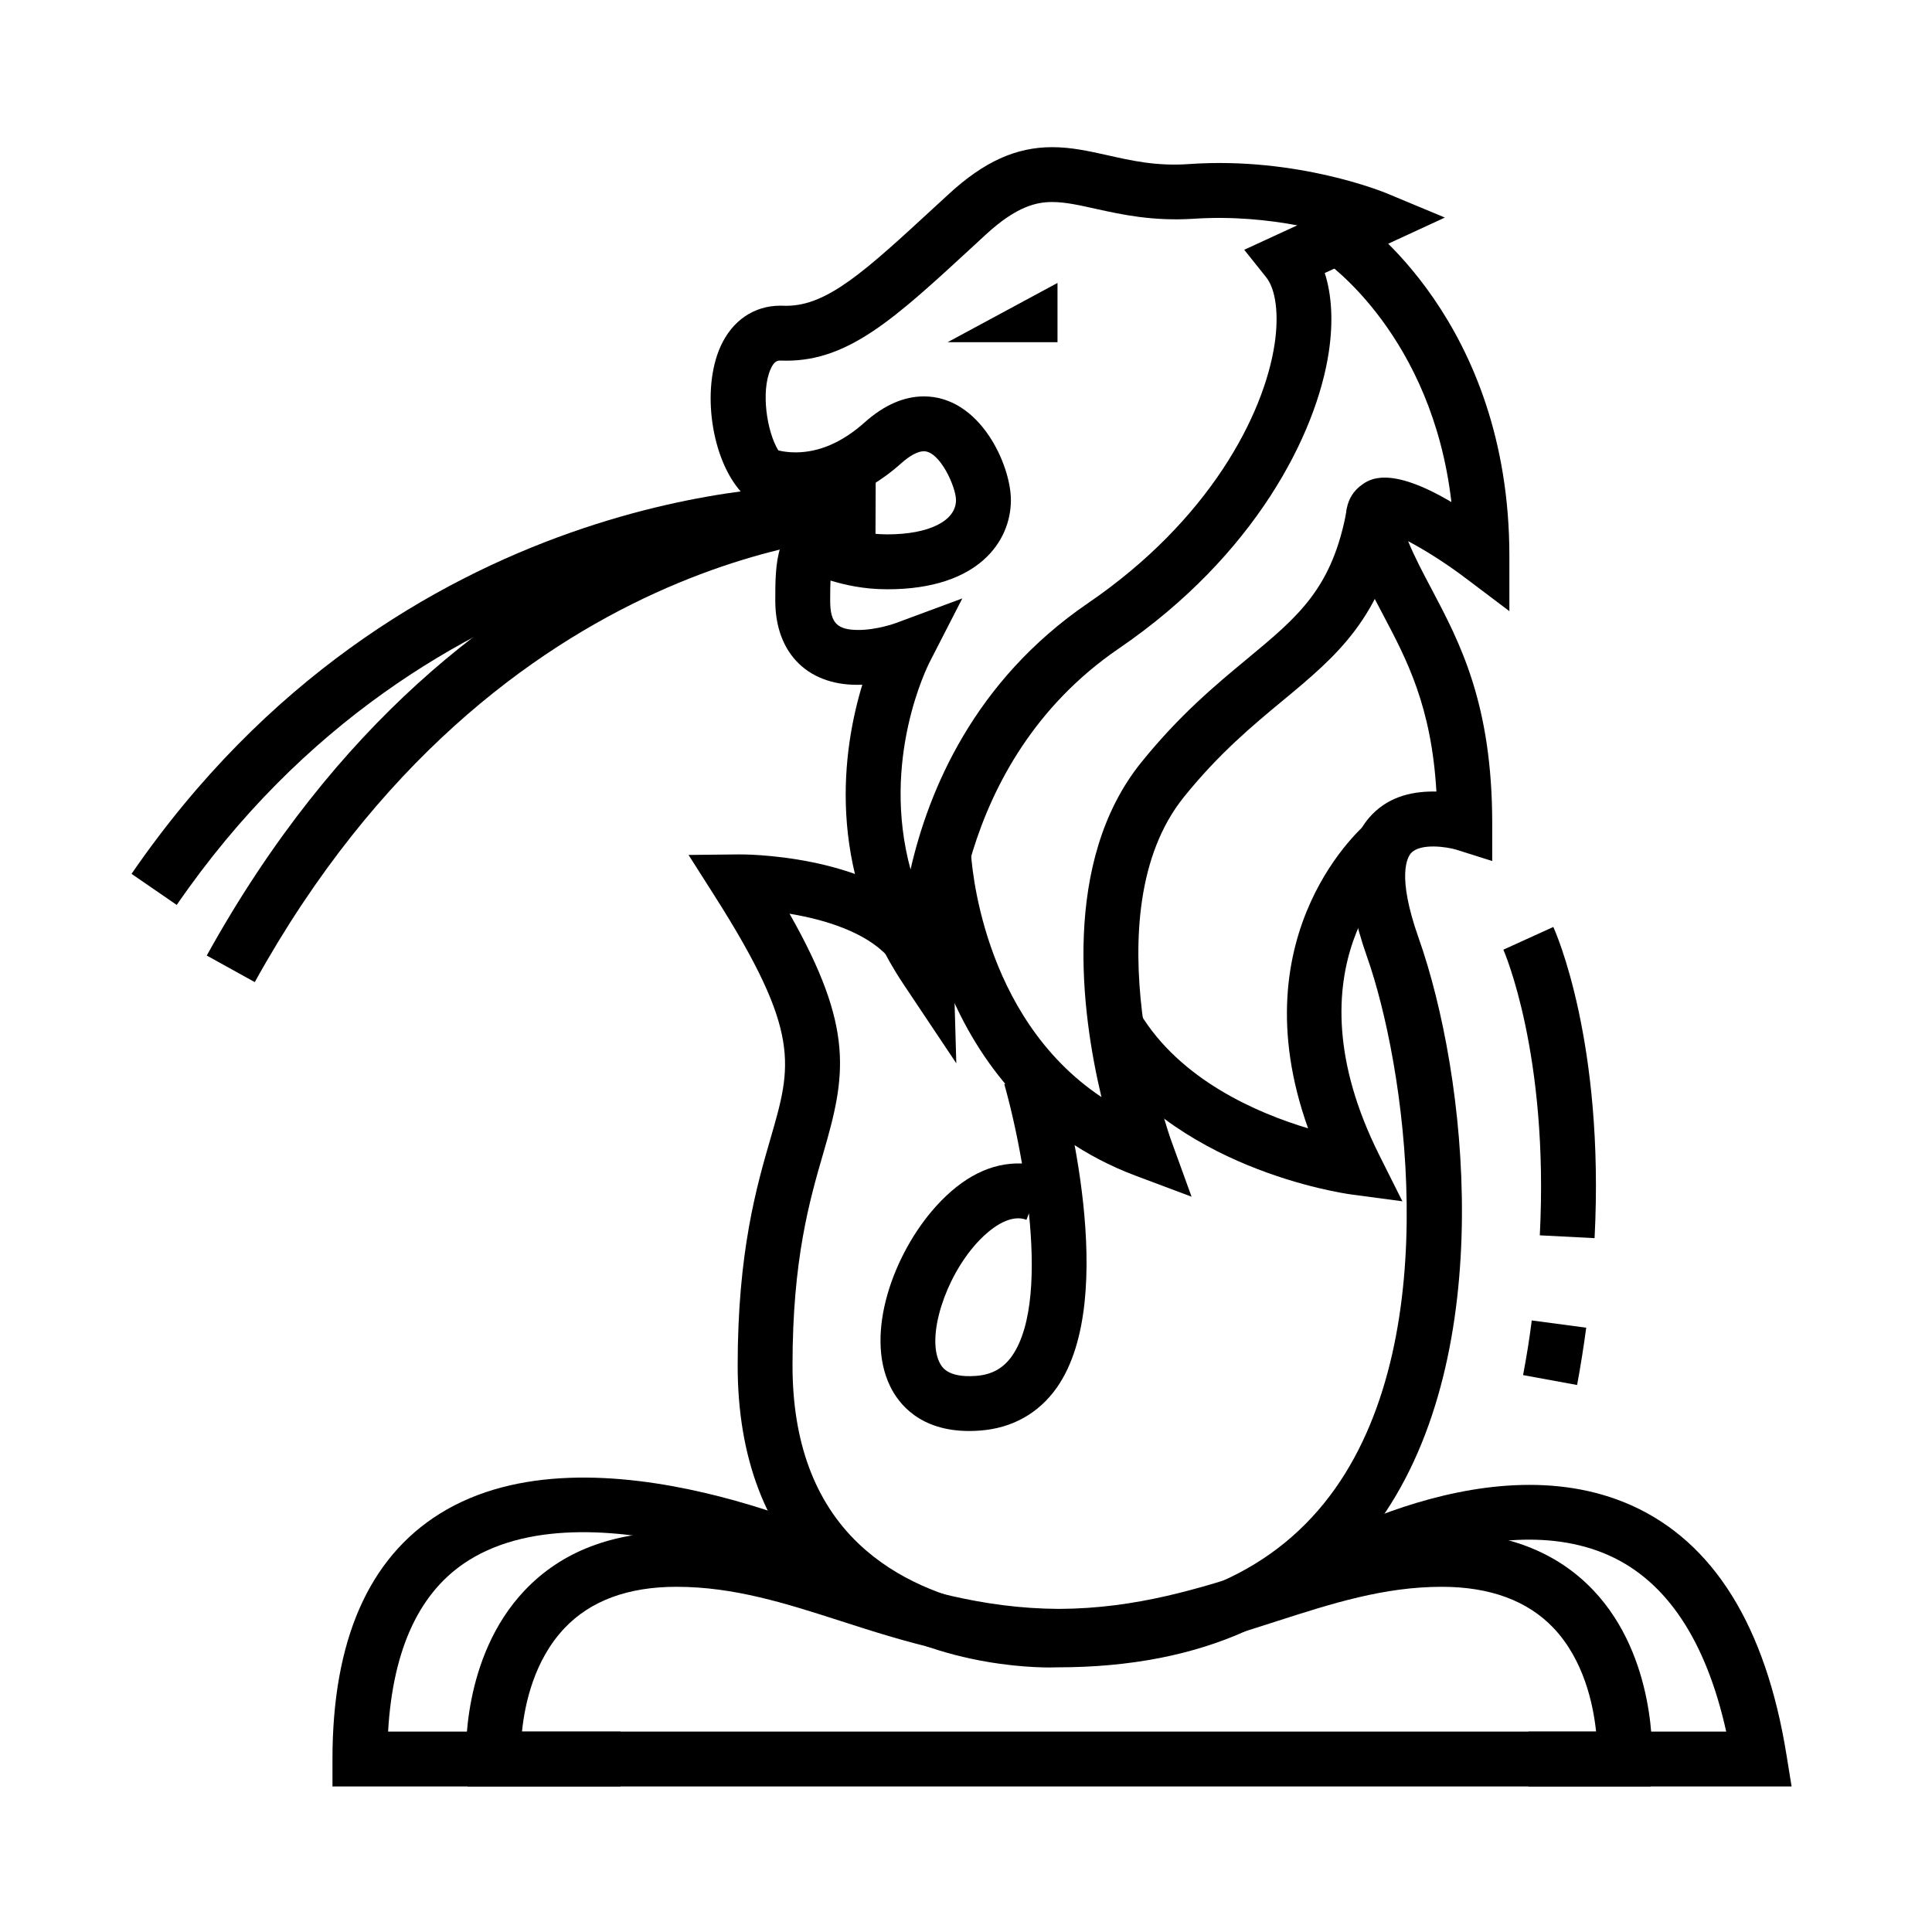 <?xml version="1.0" encoding="UTF-8"?>
<!-- Uploaded to: ICON Repo, www.svgrepo.com, Generator: ICON Repo Mixer Tools -->
<svg fill="#000000" width="800px" height="800px" version="1.1" viewBox="144 144 512 512" xmlns="http://www.w3.org/2000/svg">
 <g>
  <path d="m397.43 425.78-14.031-21c-20.676-31.031-16.051-62.32-10.879-79.324-13.977 0.605-23.062-7.969-23.062-22.277 0-9.391 0-21.074 10.766-21.074 2.188 0 4.203 0.621 6.504 1.34 3.125 0.969 6.988 2.168 12.445 2.168 11.043 0 18.176-3.566 18.176-9.09 0-3.422-4.238-12.938-8.52-12.938-1.566 0-3.723 1.145-6.019 3.211-10.77 9.609-21.164 11.629-28.012 11.629-6.731 0-11.164-1.883-11.984-2.266l-2.359-1.734c-7.957-8.801-10.602-27.164-5.543-38.527 3.094-6.922 8.891-10.891 15.906-10.891l1.586 0.031c10.906 0 20.992-9.297 39.285-26.164l3.75-3.449c9.34-8.59 17.809-12.426 27.406-12.426 5.027 0 9.688 1.039 14.625 2.133 6.394 1.438 13.039 2.973 21.785 2.336 28.574-1.969 51.5 7.453 52.375 7.82l15.281 6.367-31.836 14.695c1.875 5.82 2.266 12.965 1.078 20.895-3.266 21.855-19.602 53.984-55.645 78.613-44.77 30.578-43.797 84.137-43.797 84.676zm1.59-123.19-8.551 16.668c-0.68 1.285-13.094 26.051-5.164 55.156 4.769-20.945 16.812-49.926 47.012-70.562 32.184-21.984 46.668-49.926 49.48-68.75 1.16-7.824 0.312-14.43-2.273-17.652l-5.793-7.254 14.062-6.481c-7.668-1.426-17.184-2.434-27.555-1.734-10.82 0.664-18.918-1.102-25.93-2.656-4.293-0.953-8.012-1.785-11.445-1.785-4.066 0-9.34 1.023-17.582 8.594l-3.719 3.438c-20.309 18.711-32.551 30.012-49.141 30.012l-1.586-0.031c-0.684 0-1.617 0-2.613 2.254-2.613 5.894-1.023 16.574 2.039 21.555 1.055 0.258 2.621 0.523 4.543 0.523 6.277 0 12.414-2.672 18.324-7.934 5.113-4.578 10.395-6.902 15.707-6.902 14.914 0 23.059 18.156 23.059 27.484 0 10.902-8.574 23.633-32.719 23.633-6.566 0-11.508-1.246-15.086-2.309-0.059 1.32-0.086 3.055-0.086 5.332 0 5.871 1.812 7.758 7.496 7.758 4.938 0 9.914-1.82 9.941-1.84z"/>
  <path d="m422.29 585.9c-8.07 0-38.977-1.457-60.816-22.328-14.602-13.914-21.984-33.328-21.984-57.703 0-30.199 5.059-47.594 8.746-60.301 5.566-19.211 8.125-27.977-14.742-63.965l-7.019-11.035 13.098-0.137c1.109-0.055 34.457-0.176 50.418 17.184l-10.707 9.844c-5.992-6.519-16.848-9.793-26.047-11.316 17.27 30.422 14.938 42.91 8.941 63.477-3.637 12.535-8.152 28.113-8.152 56.246 0 20.254 5.879 36.113 17.473 47.184 20.426 19.504 52.008 18.293 52.406 18.273 33.77-0.012 58.539-11.059 73.938-32.852 29.367-41.562 18.348-112.98 8.379-141.07-6.277-17.793-5.856-30.066 1.367-37.523 4.918-5.106 11.391-6.231 17.074-6.109-1.309-22.602-7.844-34.945-14.172-46.918-3.215-6.086-6.277-11.84-8.551-18.652-3.012-9.07-0.086-13.531 2.926-15.684 1.961-1.438 7.269-5.246 23.773 4.543-5.113-44.047-32.84-63.426-34.145-64.305l8.121-12.07c1.707 1.137 41.387 28.43 41.387 90.676v14.605l-11.672-8.805c-5.055-3.824-10.816-7.473-15.168-9.738 1.762 4.254 3.918 8.352 6.191 12.625 7.527 14.27 16.102 30.43 16.102 62.211v9.922l-9.457-2.988c-2.699-0.812-9.488-1.762-11.984 0.816-1.023 1.09-3.949 5.914 1.93 22.547 12.75 36.016 21.277 109.77-10.223 154.31-18.293 25.879-47.039 38.996-85.473 38.996-0.141 0.012-0.848 0.035-1.957 0.035z"/>
  <path d="m400.89 523.23c-13.18 0.012-18.777-7.289-20.988-11.848-6.793-13.934 0.852-35.195 12.156-47.707 7.019-7.766 14.656-11.652 22.777-11.336-1.477-8.641-3.324-16.246-4.691-21.039l13.977-4.016c1.762 6.109 16.703 60.418 0 84.379-4.832 6.887-11.898 10.852-20.512 11.461-0.93 0.074-1.836 0.105-2.719 0.105zm12.953-56.367c-4.516 0-9.062 4.43-10.992 6.566-8.469 9.34-13.27 24.688-9.891 31.59 0.57 1.145 2.016 4.152 9.633 3.613 4.231-0.309 7.269-1.988 9.598-5.285 5.594-8.031 5.992-23.094 4.488-37.805l-0.656 1.723c-0.703-0.273-1.438-0.402-2.18-0.402z"/>
  <path d="m424.25 218.98-29.121 15.707h29.121z"/>
  <path d="m211.52 404.27-12.727-7.043c68.797-124.28 171.85-125.99 177.19-125.99h0.086l-0.055 14.547c-0.973-0.008-99.707 1.461-164.5 118.49z"/>
  <path d="m190.84 383.82-11.984-8.238c71.355-103.78 177.79-102.97 182.53-102.87l-0.289 14.547c-0.77 0.281-103.31-0.809-170.26 96.559z"/>
  <path d="m459.78 461.14-14.801-5.551c-54.766-20.547-58.086-82.648-58.23-85.285l14.547-0.648c0.086 1.988 2.469 43.625 34.598 65.078-5.34-22.395-10.621-62.426 10.539-88.68 10.223-12.664 19.77-20.574 28.207-27.559 13.574-11.262 22.555-18.695 26.336-39.781l14.312 2.555c-4.684 26.324-17.07 36.566-31.383 48.426-7.894 6.543-16.848 13.961-26.137 25.492-24.938 30.895-3.606 90.508-3.379 91.098z"/>
  <path d="m515.65 462.36-13.633-1.828c-1.961-0.266-48.148-6.848-68.398-40.551l12.473-7.488c10.652 17.703 31.043 26.469 44.566 30.527-18.691-52.246 15.281-80.664 15.68-80.961l9.145 11.289-4.574-5.648 4.606 5.621c-1.281 1.059-31.074 26.648-6.019 76.746z"/>
  <path d="m581.43 617.43h-313.53l-0.371-6.879c-0.055-1.102-1.305-27.336 15.512-45.074 9.742-10.281 23.262-15.496 40.219-15.496 17.578 0 32.379 4.75 48.027 9.789 16.051 5.152 32.668 10.5 53.402 10.605 20.676-0.105 37.266-5.453 53.348-10.605 15.648-5.039 30.422-9.789 48.027-9.789 16.93 0 30.48 5.215 40.219 15.496 16.785 17.738 15.566 43.977 15.508 45.074zm-299.1-14.547h284.65c-0.766-7.34-3.293-19.039-11.305-27.473-6.902-7.234-16.848-10.891-29.598-10.891-15.312 0-29.059 4.41-43.602 9.082-16.305 5.254-34.793 11.199-57.777 11.316-23.062-0.117-41.555-6.062-57.859-11.316-14.547-4.676-28.258-9.082-43.57-9.082-12.812 0-22.777 3.68-29.66 10.953-8.066 8.504-10.539 20.121-11.277 27.41z"/>
  <path d="m618.79 617.43h-69.766v-14.547h52.438c-5.371-24.137-15.793-39.82-31.051-46.672-32.777-14.672-78.223 13.914-78.68 14.207l-7.809-12.273c2.102-1.352 52.602-33.043 92.43-15.203 21.73 9.742 35.562 31.961 41.07 66.035z"/>
  <path d="m308.46 617.43h-76.352v-7.269c0-31.383 9.574-53.262 28.461-65.031 40.734-25.367 109.02 7.637 111.92 9.062l-6.394 13.059c-0.656-0.324-64.023-30.898-97.855-9.766-12.953 8.082-20.113 23.34-21.391 45.402h61.609v14.543z"/>
  <path d="m561.95 511.04-14.316-2.625c0.941-4.977 1.707-9.801 2.301-14.484l14.43 1.918c-0.656 4.91-1.453 9.969-2.414 15.191z"/>
  <path d="m566.58 472.12-14.516-0.746c2.469-48.117-9.547-75.426-9.656-75.699l13.234-6.019c0.574 1.219 13.613 30.469 10.938 82.465z"/>
 </g>
</svg>